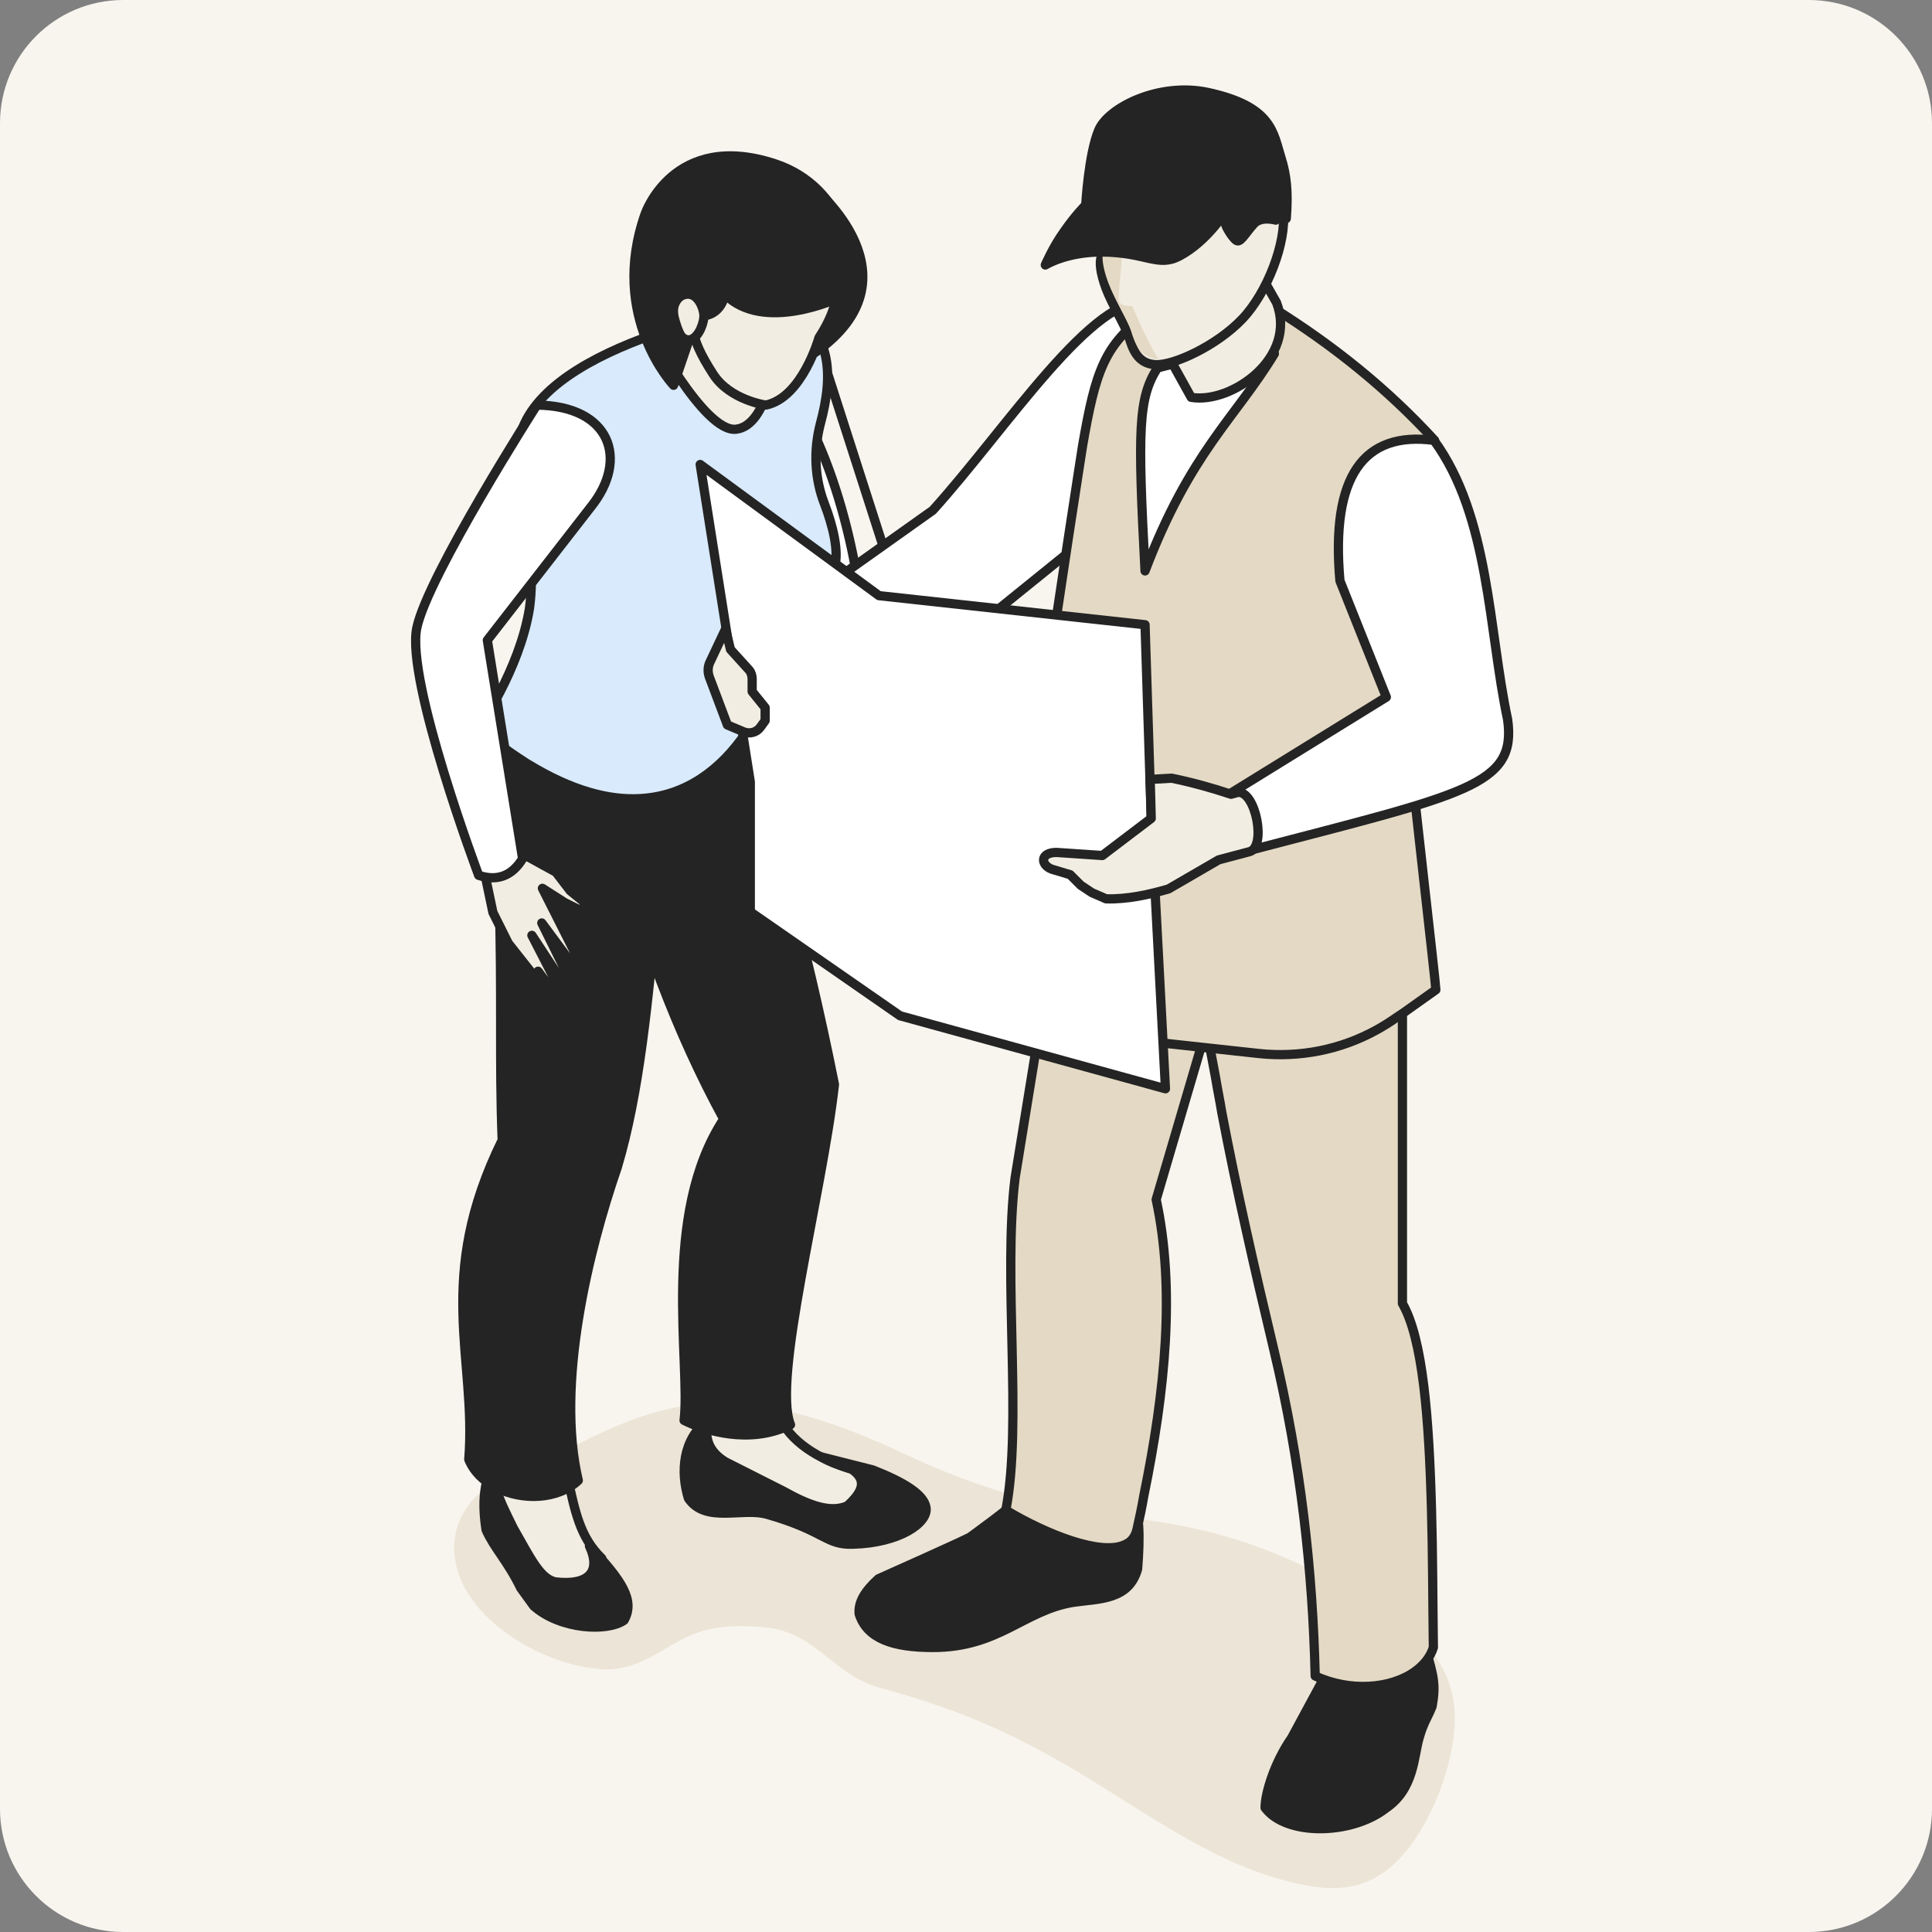 <svg width="251" height="251" viewBox="0 0 251 251" fill="none" xmlns="http://www.w3.org/2000/svg">
<rect x="0" y="0" width="251" height="251" fill="#808080" stroke="none"/>
<g clip-path="url(#clip0_8286_6431)">
<path d="M0 16C0 7.163 7.163 0 16 0H235C243.837 0 251 7.163 251 16V235C251 243.837 243.837 251 235 251H16C7.163 251 0 243.837 0 235V16Z" fill="#F8F5EF"/>
<path opacity="0.6" d="M69.199 190.609C64.061 191.653 59.164 195.347 59.004 200.808C58.763 209.722 70.483 216.628 78.591 216.869C83.809 217.029 86.94 213.014 91.596 211.81C93.924 211.167 96.814 211.167 99.222 211.408C106.046 211.97 108.133 217.591 114.314 219.278C123.225 221.687 130.209 224.498 138.237 229.155C147.629 234.536 156.781 241.763 167.297 244.413C172.033 245.617 176.288 246.019 180.382 242.807C185.439 238.792 189.373 228.834 188.972 222.329C188.41 212.693 178.696 208.276 171.231 204.422C163.203 200.246 155.496 198.158 146.586 197.194C136.631 196.15 126.998 193.34 117.927 189.084C111.103 185.871 103.798 182.981 96.252 182.418C85.977 181.535 78.993 185.631 69.199 190.609Z" fill="#E4D9C4"/>
<path d="M98.763 46.68C103.184 46.841 105.113 43.706 107.524 48.529L115.321 72.805L122.315 74.653V84.621C122.234 84.621 122.074 84.701 121.993 84.701C118.135 85.746 114.759 85.987 111.785 85.907C98.361 86.952 97.637 57.693 97.637 57.693L98.763 46.68Z" fill="#F8F5EF" stroke="#242424" stroke-width="1.2" stroke-linejoin="round"/>
<path d="M97.718 57.691C97.718 57.691 98.361 86.951 111.865 85.906C114.92 85.986 118.296 85.745 122.074 84.7L112.106 82.128C111.624 70.713 106.479 52.547 98.843 46.599L97.718 57.691Z" fill="white" stroke="#242424" stroke-width="1.2" stroke-linejoin="round"/>
<path d="M110.739 190.887C106.238 189.601 102.54 187.189 101.174 183.894C98.36 184.697 95.306 184.376 92.734 183.09C92.734 183.251 92.734 183.331 92.653 183.492C90.322 186.546 89.197 189.52 91.448 192.334H98.2L104.871 196.755L112.106 196.594C112.99 194.183 113.553 191.852 110.739 190.887Z" fill="#F2EDE2" stroke="#242424" stroke-width="1.2" stroke-linejoin="round"/>
<path d="M92.01 184.456C88.634 186.948 88.393 191.289 89.438 194.665C91.689 197.96 96.431 195.79 99.727 196.755C107.283 198.925 107.283 200.774 110.9 200.613C116.768 200.452 120.626 197.88 120.305 195.87C120.064 194.182 117.492 192.575 113.392 190.967L106.72 189.279C107.765 189.922 109.132 190.404 110.659 190.887C112.749 192.334 112.026 193.861 110.096 195.629C107.926 196.594 105.193 195.629 101.737 193.7L94.261 189.922C92.251 188.716 91.367 186.948 92.01 184.456Z" fill="#242424" stroke="#242424" stroke-width="1.2" stroke-linejoin="round"/>
<path d="M64.921 189.199C64.921 189.36 64.921 189.521 64.921 189.681C63.876 191.611 63.957 194.504 64.198 197.559C64.198 197.559 69.101 205.517 69.262 205.919C69.342 206.321 76.094 208.009 76.094 208.009L78.184 202.462C75.291 199.649 74.728 196.353 73.683 191.771C70.548 192.173 67.574 191.771 64.921 189.199Z" fill="#F2EDE2" stroke="#242424" stroke-width="1.2" stroke-linejoin="round"/>
<path d="M64.922 189.6C62.591 191.609 62.671 195.709 63.153 198.763C64.279 201.255 65.886 202.702 67.655 206.319L69.343 208.65C72.799 211.705 78.908 212.026 81.079 210.499C82.525 207.927 80.838 205.355 76.577 200.853C78.185 204.31 76.336 205.998 72.156 205.515C70.147 205.113 68.86 202.3 66.69 198.522C64.761 194.583 63.475 192.252 64.922 189.6Z" fill="#242424" stroke="#242424" stroke-width="1.2" stroke-linejoin="round"/>
<path d="M102.701 185.098C100.29 179.23 106.801 155.196 108.409 140.888C104.631 121.998 99.968 104.796 94.181 90.006L79.551 107.77C83.168 121.355 87.831 134.056 94.02 145.389C85.821 157.849 89.76 177.141 88.876 184.536C91.448 185.822 97.396 187.751 102.701 185.098Z" fill="#242424" stroke="#242424" stroke-width="1.2" stroke-linejoin="round"/>
<path d="M60.902 189.6C61.545 191.208 62.912 192.494 64.52 193.298C67.896 194.986 72.477 194.825 75.13 192.333C72.156 179.794 76.497 162.351 80.194 151.66C83.088 142.014 84.213 129.796 85.339 117.819C90.965 112.272 96.672 105.52 95.949 96.035C97.718 84.701 68.298 79.155 63.957 92.82C60.259 101.742 62.028 108.494 64.841 116.372C65.243 129.153 64.841 137.834 65.243 148.123C56.401 166.129 61.947 176.337 60.902 189.6Z" fill="#242424" stroke="#242424" stroke-width="1.2" stroke-linejoin="round"/>
<path d="M62.188 94.588C64.359 96.437 66.529 97.964 68.539 99.25C68.619 99.25 68.619 99.331 68.7 99.331C74.246 102.707 79.069 103.993 83.168 103.752C89.197 103.43 93.698 99.893 96.833 95.311C96.19 91.453 96.11 85.022 97.959 81.245C98.039 81.164 98.039 81.003 98.12 80.923C98.2 80.762 98.28 80.682 98.28 80.602C98.361 80.521 99.245 80.602 100.129 80.521C100.933 80.36 102.058 80.119 103.184 79.637C105.193 78.753 107.444 76.984 108.408 73.769C109.052 71.599 108.167 68.223 107.122 65.49C105.836 62.194 105.676 58.577 106.56 55.12C108.328 48.609 108.248 42.5 101.174 39.365C101.174 39.365 72.558 43.626 67.896 55.602C66.047 60.345 68.378 63.962 68.78 67.981C68.86 68.946 68.941 69.991 68.941 71.036C69.102 73.93 69.102 76.904 68.78 79.074C67.494 87.032 62.188 94.588 62.188 94.588Z" fill="#D8EAFB" stroke="#242424" stroke-width="1.2" stroke-linejoin="round"/>
<path d="M100.692 46.198C100.692 46.198 99.808 55.281 95.628 55.763C91.448 56.246 84.213 42.34 84.213 42.34L92.412 37.034L100.692 46.198Z" fill="#F2EDE2" stroke="#242424" stroke-width="1.2" stroke-linejoin="round"/>
<path d="M105.756 24.414C105.756 24.414 119.903 35.989 105.916 45.796L100.691 32.935L105.756 24.414Z" fill="#242424" stroke="#242424" stroke-width="1.2" stroke-linejoin="round"/>
<path d="M97.235 23.208C97.235 23.208 106.72 24.816 108.569 34.622C108.569 34.622 110.096 38.24 106.399 43.866C106.399 43.866 104.228 51.664 99.486 52.628C99.486 52.628 94.824 51.985 92.653 48.609C89.197 43.304 90.242 42.098 90.242 42.098C90.242 42.098 85.338 37.597 87.67 30.201C89.92 22.887 97.235 23.208 97.235 23.208Z" fill="#F2EDE2" stroke="#242424" stroke-width="1.2" stroke-linejoin="round"/>
<path d="M108.891 38.722C108.891 38.722 99.165 43.304 94.181 38.239C94.181 38.239 93.779 41.133 90.885 41.053L90.162 42.259L87.509 50.056C87.509 50.056 79.069 41.214 83.811 27.79C83.811 27.79 87.509 16.938 100.692 21.279C109.775 24.253 112.267 34.622 108.891 38.722Z" fill="#242424" stroke="#242424" stroke-width="1.2" stroke-linejoin="round"/>
<path d="M88.795 38.32C88.072 38.561 87.589 39.365 87.509 40.088C87.428 40.892 87.67 41.615 87.911 42.339C88.072 42.821 88.233 43.223 88.474 43.625C88.795 44.027 89.277 44.268 89.76 44.107C90.805 43.786 91.528 41.857 91.448 40.812C91.287 39.606 90.403 37.757 88.795 38.32Z" fill="#F2EDE2" stroke="#242424" stroke-width="1.2" stroke-linejoin="round"/>
<path d="M61.626 108.816L62.59 111.629L64.037 118.542L66.046 122.561L68.78 126.018C69.262 126.741 69.985 126.741 69.905 126.178L71.03 127.706C71.834 128.751 72.477 128.268 71.995 127.143L69.101 121.516L72.638 126.902C73.281 127.947 74.085 127.384 73.522 126.259L70.387 119.909L73.603 124.249C74.487 125.375 75.21 125.053 74.647 123.687L70.468 115.407L73.361 117.256L74.969 118.06C76.094 118.542 76.416 117.497 75.371 116.774L74.085 115.729L72.236 113.317L66.529 110.182L64.037 106.646L61.626 108.816Z" fill="#F2EDE2" stroke="#242424" stroke-width="1.2" stroke-linejoin="round"/>
<path d="M76.738 65.892L63.314 83.174L67.896 111.549C66.529 113.8 64.6 114.523 62.188 113.72C62.188 113.72 52.703 88.48 54.15 81.567C55.597 74.734 69.745 52.629 69.745 52.629C79.23 52.709 81.802 59.622 76.738 65.892Z" fill="white" stroke="#242424" stroke-width="1.2" stroke-linejoin="round"/>
<path d="M98.36 80.522C98.36 80.522 99.325 80.683 100.129 80.522C100.933 80.361 102.058 80.12 103.183 79.638C100.531 79.718 99.405 78.351 98.602 76.583C98.843 77.869 98.843 79.155 98.36 80.522Z" fill="#F8F5EF" stroke="#242424" stroke-width="1.2" stroke-linejoin="round"/>
<path d="M149.323 39.205C142.089 37.999 130.916 55.522 121.189 66.293L102.299 79.717C102.299 79.717 103.746 90.649 104.148 90.649C104.55 90.649 129.79 79.074 129.79 79.074L159.612 54.96L149.323 39.205Z" fill="white" stroke="#242424" stroke-width="1.2" stroke-linejoin="round"/>
<path d="M146.912 194.504C148.117 196.031 148.117 199.728 147.796 203.828C146.67 207.927 142.732 207.686 139.436 208.169C133.005 209.214 129.79 214.037 121.189 214.037C116.045 214.037 112.669 212.911 111.624 209.696C111.463 208.169 112.347 206.722 114.116 205.114C114.116 205.114 125.851 199.889 126.092 199.648C126.414 199.407 131.639 195.629 131.719 195.227C131.8 194.825 133.729 185.822 133.729 185.822H146.349L146.912 194.504Z" fill="#242424" stroke="#242424" stroke-width="1.2" stroke-linejoin="round"/>
<path d="M130.674 196.191C135.899 199.326 142.973 202.139 146.108 200.692C146.912 200.371 147.474 199.728 147.715 198.683C148.037 197.236 148.358 195.789 148.599 194.342C151.413 180.597 152.699 167.414 150.207 155.839L156.638 133.975L156.799 133.412L158.245 128.509L158.406 127.946C158.487 114.603 153.021 109.78 143.375 111.146C142.812 111.226 142.249 111.307 141.687 111.468C141.285 111.548 140.802 111.628 140.4 111.709C139.757 111.87 139.195 112.03 138.552 112.191L137.266 119.908L131.88 153.025C130.272 165.887 132.845 185.098 130.674 196.191Z" fill="#E4D9C4" stroke="#242424" stroke-width="1.2" stroke-linejoin="round"/>
<path d="M185.174 214.117C186.299 217.815 186.541 218.94 186.058 221.673C185.496 223.12 184.933 223.763 184.37 225.773C183.647 228.264 183.727 232.444 180.03 234.936C175.609 238.393 167.088 238.553 164.355 234.856C164.355 233.007 165.561 228.988 167.811 225.773L172.152 217.734L171.911 210.178L184.37 207.445L185.174 214.117Z" fill="#242424" stroke="#242424" stroke-width="1.2" stroke-linejoin="round"/>
<path d="M142.973 108.173C142.973 109.218 143.134 110.183 143.294 111.228C143.375 111.791 143.535 112.353 143.696 112.916C144.822 116.855 147.153 120.391 149.564 123.446C152.458 127.224 155.432 130.279 156.557 132.529C156.638 132.77 156.638 133.092 156.718 133.494C157.04 135.423 157.683 138.638 157.924 140.005C158.165 141.532 158.487 142.979 158.728 144.506C160.577 154.233 162.908 164.522 165.48 175.293C169.017 190.083 170.544 204.15 170.866 217.735C175.367 219.825 180.672 219.423 183.807 217.172C184.932 216.368 185.817 215.323 186.219 214.037C186.138 208.008 186.138 201.899 185.977 196.112C185.656 184.215 184.852 173.926 182.199 169.344V109.54L176.653 108.897L173.357 108.495L153.181 106.164L151.091 105.923L149.966 105.762L144.982 105.199L142.973 108.173Z" fill="#E4D9C4" stroke="#242424" stroke-width="1.2" stroke-linejoin="round"/>
<path d="M127.218 120.15L145.546 133.895L147.233 135.101L151.011 135.503L163.551 136.869C168.856 137.432 174.162 136.387 178.824 133.815C179.708 133.333 180.592 132.77 181.396 132.207L182.361 131.564L186.541 128.59C186.541 127.786 183.325 100.135 183.245 98.286C183.245 98.205 184.209 85.666 184.209 85.666L184.37 83.576L186.38 57.21C180.271 50.539 173.197 44.831 165.159 39.848L149.163 40.651C143.456 44.751 142.33 48.207 140.642 57.934C140.642 57.934 137.507 77.949 135.739 90.649C135.176 94.749 129.549 112.755 127.781 118.462C127.379 119.507 127.218 120.069 127.218 120.15Z" fill="#E4D9C4" stroke="#242424" stroke-width="1.2" stroke-linejoin="round"/>
<path d="M148.761 74.171C147.796 55.764 147.877 51.745 150.368 47.806L155.352 46.52L165.561 45.957C160.497 54.317 154.629 58.738 148.761 74.171Z" fill="white" stroke="#242424" stroke-width="1.2" stroke-linejoin="round"/>
<path d="M162.47 33.374L165.846 39.322C168.579 46.476 159.978 52.505 154.754 51.621L149.448 42.055L162.47 33.374Z" fill="#F2EDE2" stroke="#242424" stroke-width="1.2" stroke-linejoin="round"/>
<path d="M141.821 25.045C141.821 25.045 141.645 29.579 141.714 30.457C141.782 31.334 143.333 32.737 143.08 33.358C142.826 33.98 142.91 35.386 143.699 37.485C144.487 39.584 146.17 42.242 146.654 43.745C147.138 45.248 147.716 47.219 150.073 47.375C152.431 47.532 158.075 44.922 161.386 41.446C164.696 37.97 167.148 31.418 166.711 27.529C166.274 23.64 156.84 20.478 156.84 20.478L141.821 25.045Z" fill="#F2EDE2" stroke="#242424" stroke-width="1.2" stroke-linejoin="round"/>
<path d="M142.164 30.275C142.582 31.099 143.56 32.098 143.365 32.599C143.111 33.221 143.195 34.627 143.984 36.726C144.773 38.824 146.456 41.483 146.939 42.986C147.423 44.489 148.001 46.459 150.359 46.616C150.399 46.636 150.458 46.615 150.499 46.635C148.948 44.264 147.098 39.76 147.098 39.76C147.098 39.76 145.901 39.871 145.476 39.317C145.082 38.752 145.756 35.181 145.726 33.155C145.651 31.579 143.216 30.614 142.164 30.275Z" fill="#E4D9C4"/>
<path d="M165.743 28.597C165.743 28.597 163.851 28.047 162.903 29.074C161.954 30.101 161.277 31.336 160.798 31.3C160.318 31.265 159.283 29.518 159.22 29.14C159.156 28.761 156.85 26.717 156.407 26.302C155.964 25.887 152.514 23.235 152.613 23.134C152.722 23.064 159.697 22.766 159.697 22.766L165.61 24.137L165.743 28.597Z" fill="#242424" stroke="#242424" stroke-width="1.2" stroke-linejoin="round"/>
<path d="M167.109 28.395C167.109 28.395 162.443 26.963 159.473 26.383C149.582 24.512 141.058 26.611 141.058 26.611C141.058 26.611 141.423 20.01 142.75 16.882C143.99 13.985 150.606 10.607 157.038 12.032C165.311 13.859 165.404 17.232 166.444 20.546C167.114 22.685 167.384 24.829 167.109 28.395Z" fill="#242424" stroke="#242424" stroke-width="1.2" stroke-linejoin="round"/>
<path d="M141.038 26.652C141.038 26.652 149.563 24.552 159.453 26.423C159.563 26.452 159.663 26.451 159.773 26.48C159.334 27.532 156.737 31.431 153.201 33.282C150.4 34.746 148.884 32.764 143.134 32.74C138.522 32.725 135.803 34.429 135.803 34.429C135.803 34.429 136.779 32.123 138.246 30.083C139.693 27.982 141.038 26.652 141.038 26.652Z" fill="#242424" stroke="#242424" stroke-width="1.2" stroke-linejoin="round"/>
<path d="M186.299 57.21C193.533 67.097 193.373 81.807 195.864 93.463C197.07 102.064 190.559 103.109 162.264 110.504C158.406 111.308 156.557 108.977 159.933 103.028L180.109 90.569L174.081 75.457C172.875 61.873 177.135 56.005 186.299 57.21Z" fill="white" stroke="#242424" stroke-width="1.2" stroke-linejoin="round"/>
<path d="M148.761 81.163L114.196 77.385L90.965 60.344L97.476 101.58V118.46L116.929 131.965L151.413 141.45L149.564 106.323L148.761 81.163Z" fill="white" stroke="#242424" stroke-width="1.2" stroke-linejoin="round"/>
<path d="M137.265 110.746L143.214 111.147L149.564 106.324C149.484 103.833 149.483 102.305 149.403 101.26L152.216 101.1C154.949 101.662 157.522 102.386 159.933 103.19L160.817 102.948C163.149 102.707 164.595 110.183 162.264 110.665L158.326 111.71L151.814 115.488C149.323 116.212 146.509 116.855 143.696 116.774L141.847 115.97L140.4 115.006L139.034 113.639L136.622 112.916C135.175 112.353 135.095 110.746 137.265 110.746Z" fill="#F2EDE2" stroke="#242424" stroke-width="1.2" stroke-linejoin="round"/>
<path d="M94.904 84.379L97.235 86.951C97.557 87.273 97.717 87.755 97.717 88.237V89.845L99.405 91.935V93.623L98.762 94.507C98.28 95.15 97.396 95.392 96.592 95.07L94.502 94.186L92.171 87.996C91.93 87.353 91.93 86.63 92.251 85.987L94.261 81.727L94.904 84.379Z" fill="#F2EDE2" stroke="#242424" stroke-width="1.2" stroke-linejoin="round"/>
</g>
<defs>
<clipPath id="clip0_8286_6431">
<rect width="251" height="251" fill="white"/>
</clipPath>
</defs>
</svg>
